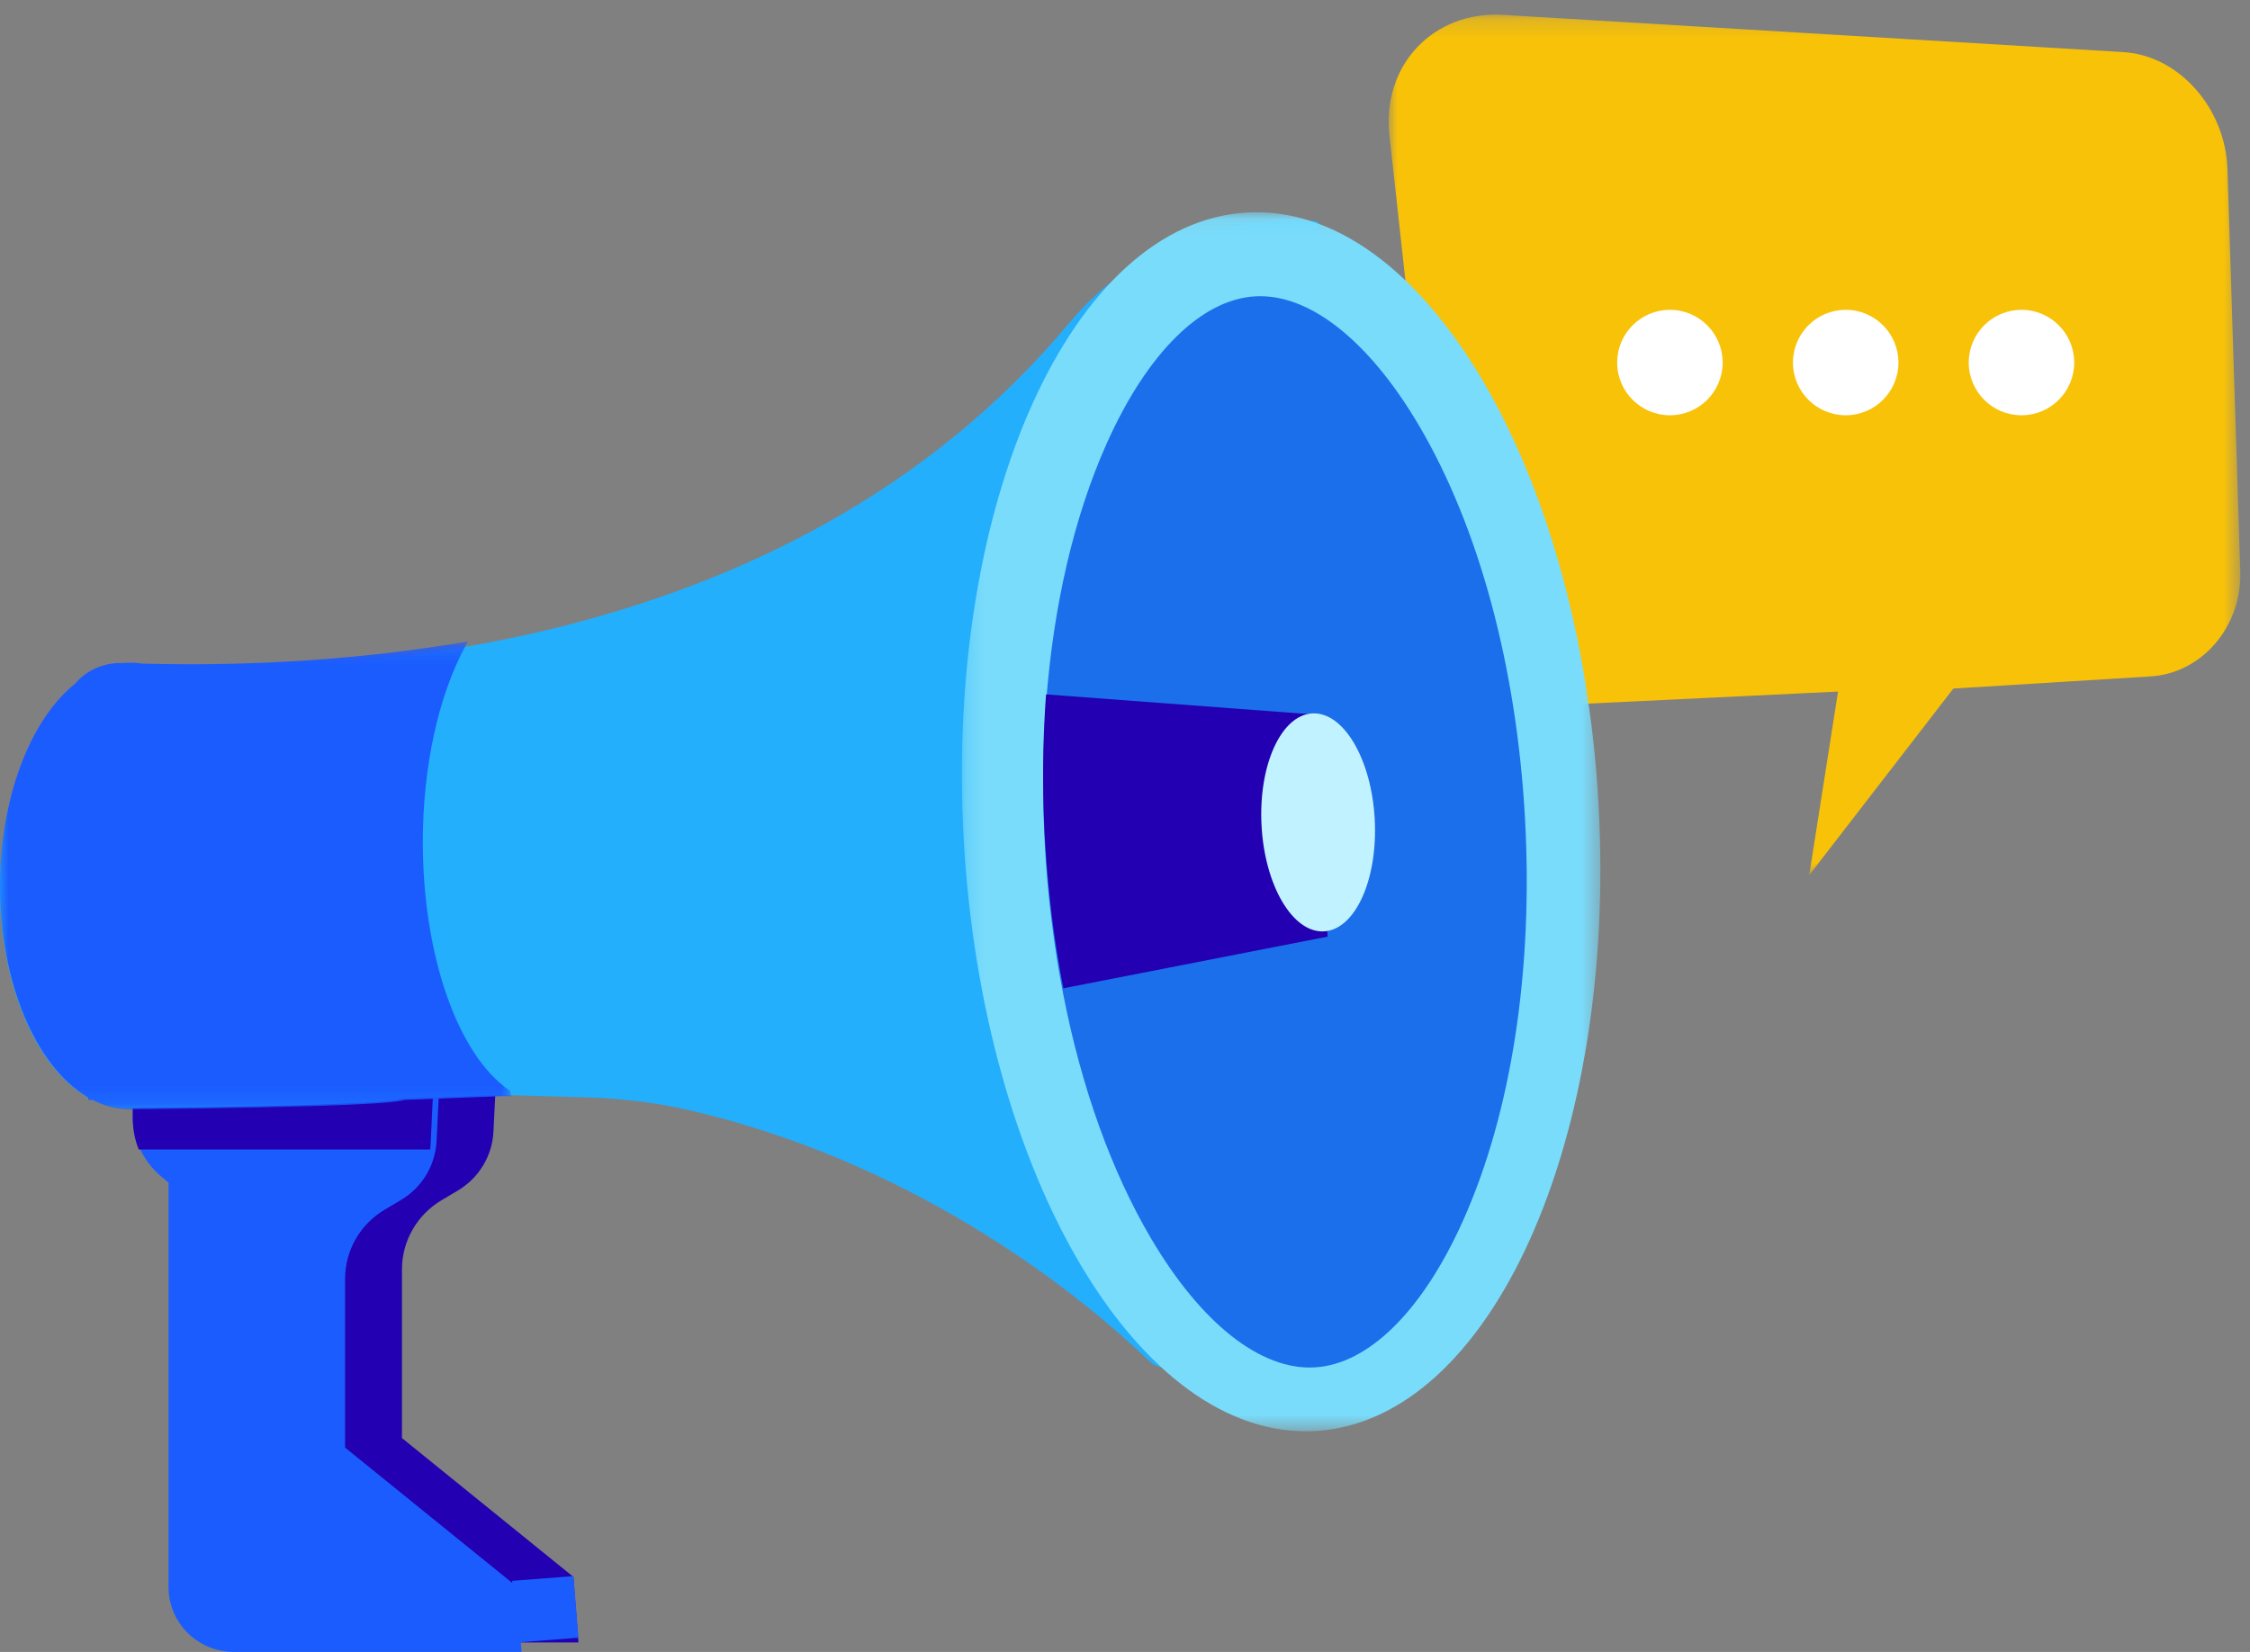 <svg xmlns="http://www.w3.org/2000/svg" xmlns:xlink="http://www.w3.org/1999/xlink" width="128" height="94" viewBox="0 0 128 94">
    <rect x="0" y="0" width="128" height="94" fill="#808080" stroke="none"/>
    <defs>
        <path id="prefix__a" d="M0 0.204L48.45 0.204 48.45 49.167 0 49.167z"/>
        <path id="prefix__c" d="M0 0.223L29.08 0.223 29.08 26.855 0 26.855z"/>
        <path id="prefix__e" d="M0.233 0.079L36.557 0.079 36.557 69.443 0.233 69.443z"/>
    </defs>
    <g fill="none" fill-rule="evenodd">
        <g transform="translate(79 .63)">
            <mask id="prefix__b" fill="#fff">
                <use xlink:href="#prefix__a"/>
            </mask>
            <path fill="#F8C208" d="M41.806 2.336L6.512.216C2.55-.021-.395 3.078.043 7.06l2.884 26.207c.397 3.601 3.775 6.366 7.444 6.189l15.194-.735-1.64 10.447 8.199-10.617 11.145-.687c2.97-.144 5.28-2.823 5.178-5.988l-.73-22.884c-.11-3.455-2.746-6.464-5.911-6.655" mask="url(#prefix__b)"/>
            <circle cx="36" cy="20" r="3" fill="#FFF" fill-rule="nonzero" mask="url(#prefix__b)"/>
            <circle cx="16" cy="20" r="3" fill="#FFF" fill-rule="nonzero" mask="url(#prefix__b)"/>
            <circle cx="26" cy="20" r="3" fill="#FFF" fill-rule="nonzero" mask="url(#prefix__b)"/>
        </g>
        <path fill="#2300B1" d="M10.79 59.865v3.09c0 1.32.584 2.573 1.6 3.432l.437.37V93.46h20.08l-.29-3.733-9.75-7.897v-9.598c0-1.616.86-3.114 2.265-3.945l.902-.535c1.204-.712 1.968-1.97 2.037-3.353l.326-6.545-17.608 2.01z"/>
        <path fill="#1B5CFF" d="M29.671 94H13.316c-2.057 0-3.726-1.646-3.726-3.677V67.296l-.438-.37c-.556-.469-.982-1.057-1.253-1.71-.227-.54-.346-1.124-.346-1.722v-3.09l17.607-2.01-.326 6.546c-.004.092-.013.184-.023.276-.15 1.272-.89 2.412-2.014 3.076l-.902.536c-1.406.83-2.264 2.328-2.264 3.945v9.598l9.75 7.896.29 3.733z"/>
        <path fill="#2300B1" d="M24.816 58.395l-.32 6.73c-.004.094-.013.188-.023.283H7.893c-.223-.555-.34-1.156-.34-1.77v-3.177l17.263-2.066z"/>
        <path fill="#23AFFC" d="M60.822 18.385c-16.26 19.478-42.853 19.93-52.893 19.664-.22-.035-.441-.053-.666-.053-.132 0-.262.006-.392.018-1.755-.069-2.626 1.112-2.626 1.112C1.74 41.103 0 45.465 0 50.528c0 5.532 2.077 10.226 4.96 11.889l.026.102.156-.002c.671.353 1.383.543 2.12.543.783 0 14.796-.146 15.502-.54l5.637-.217 4.99.142c2.008.058 4.008.302 5.963.761 13.328 3.13 22.585 10.937 26.04 14.253.693.665 1.846.357 2.118-.564l5.534-18.765 1.94-45.517s-8.373-1.166-14.164 5.772"/>
        <g transform="translate(0 36.276)">
            <mask id="prefix__d" fill="#fff">
                <use xlink:href="#prefix__c"/>
            </mask>
            <path fill="#1B5CFF" d="M29.01 25.79l-.047-.033c-2.937-2.023-4.91-7.7-4.91-14.125 0-4.255.884-8.319 2.425-11.148l.143-.261-.294.05c-5.805.97-11.935 1.379-18.22 1.212-.363-.056-.716-.068-1.078-.035-1.717-.062-2.614 1.005-2.733 1.158C1.686 4.68 0 9.205 0 14.143c0 5.434 2.004 10.25 4.992 12.016l.04.155.233-.003c.698.361 1.425.544 2.16.544.145 0 14.438-.118 15.573-.543l5.614-.216.468.013-.07-.32z" mask="url(#prefix__d)"/>
        </g>
        <g transform="translate(54.487 12)">
            <mask id="prefix__f" fill="#fff">
                <use xlink:href="#prefix__e"/>
            </mask>
            <path fill="#7ADCFB" d="M36.452 33.753c1.07 19.147-6.146 35.119-16.118 35.675-9.973.557-18.925-14.514-19.996-33.66C-.732 16.622 6.484.65 16.456.093c9.973-.556 18.925 14.514 19.996 33.66" mask="url(#prefix__f)"/>
        </g>
        <path fill="#1B6FEA" d="M83.235 69.448c-2.301 5.14-5.38 8.188-8.448 8.36-3.069.173-6.465-2.509-9.318-7.359-2.242-3.812-3.937-8.55-4.968-13.8-.537-2.73-.896-5.597-1.06-8.544-.122-2.201-.13-4.37-.03-6.484.026-.546.059-1.087.1-1.625.414-5.526 1.589-10.607 3.453-14.774 2.3-5.14 5.378-8.187 8.447-8.359 3.069-.172 6.464 2.51 9.319 7.359 3.41 5.796 5.548 13.73 6.026 22.345.477 8.614-.773 16.74-3.521 22.881"/>
        <path fill="#2300B1" d="M75.526 53.296l-15.03 2.94c-.535-2.74-.893-5.62-1.055-8.58-.122-2.21-.13-4.389-.03-6.511.025-.548.058-1.092.098-1.632l15.324 1.15.693 12.633z"/>
        <path fill="#C0F3FF" d="M78.206 46.61c.186 3.426-1.105 6.285-2.883 6.387-1.777.102-3.37-2.59-3.555-6.016-.186-3.424 1.105-6.284 2.882-6.386 1.778-.102 3.37 2.591 3.556 6.016"/>
        <path fill="#1B5CFF" d="M29.411 93.461L32.908 93.191 32.628 89.684 29.132 89.954z"/>
    </g>
</svg>
